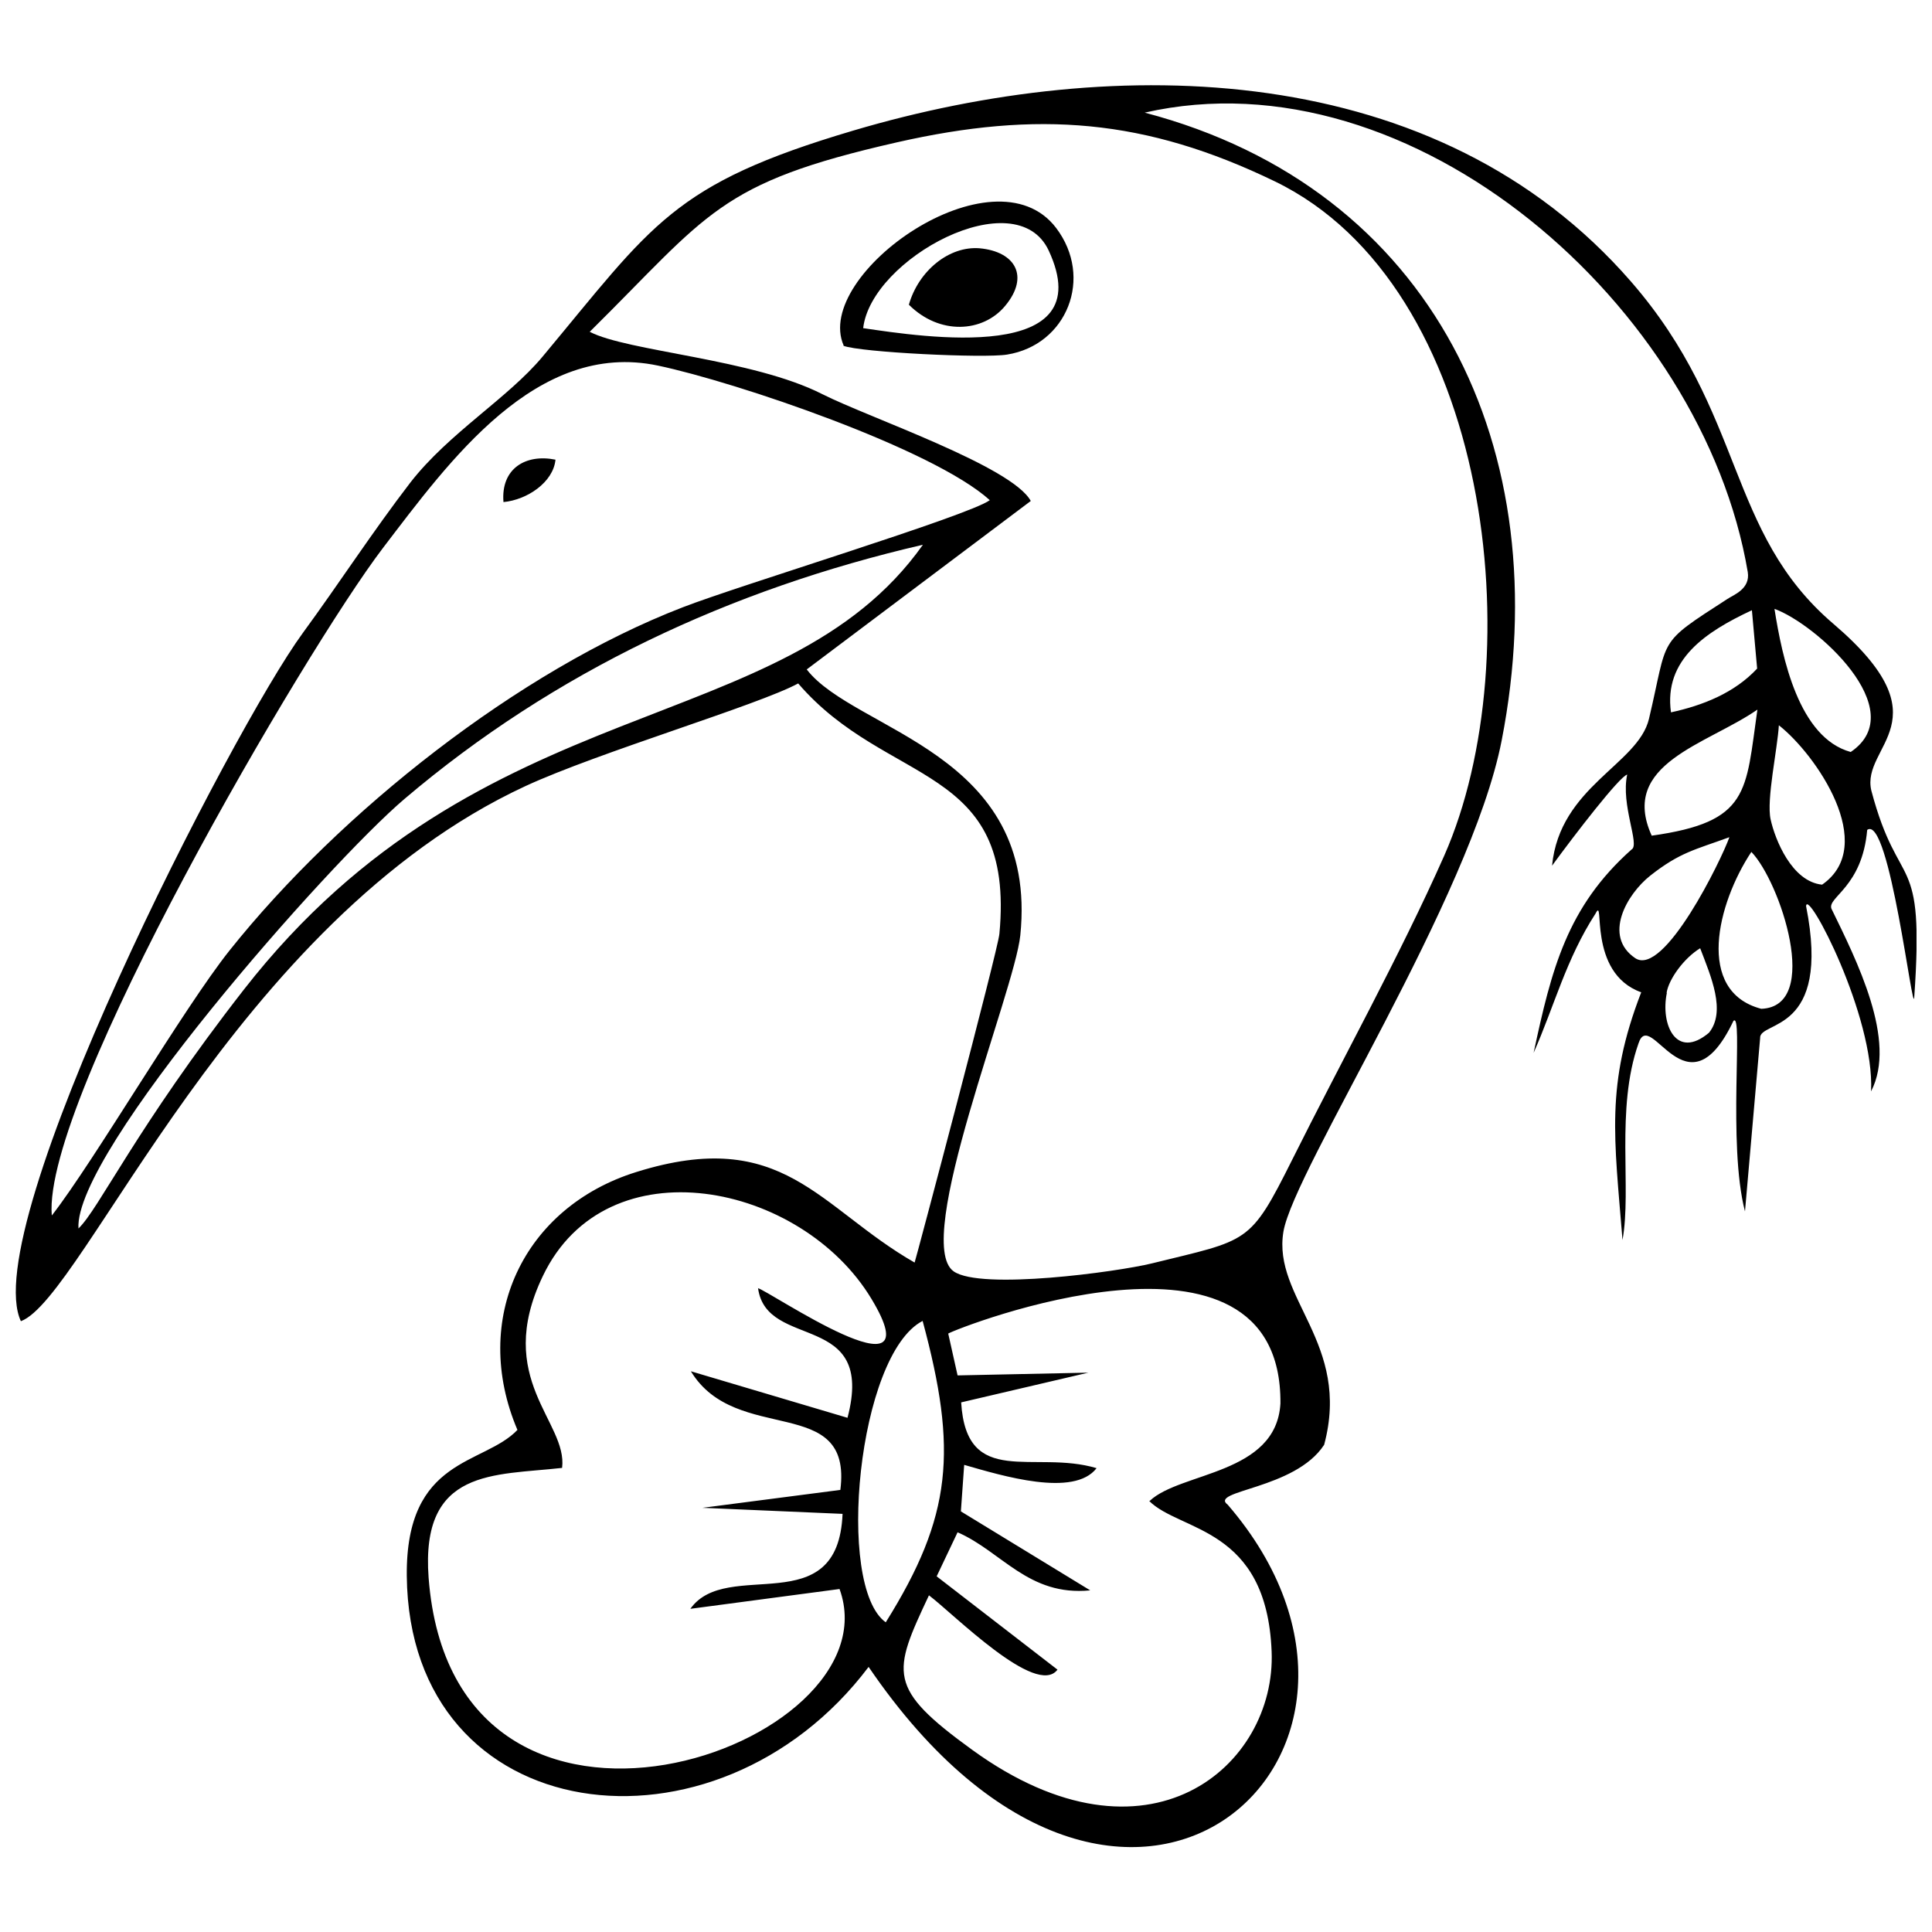 <?xml version="1.0" encoding="UTF-8"?>
<!-- Uploaded to: SVG Repo, www.svgrepo.com, Generator: SVG Repo Mixer Tools -->
<svg width="800px" height="800px" version="1.1" viewBox="144 144 512 512" xmlns="http://www.w3.org/2000/svg">
 <defs>
  <clipPath id="a">
   <path d="m148.09 166h503.81v468h-503.81z"/>
  </clipPath>
 </defs>
 <g clip-path="url(#a)">
  <path d="m157.72 466.05c-2.481-30.781 67.035-149.61 87.75-176.81 17.578-22.977 40.629-55.145 72.867-48.359 20.789 4.375 73.016 22.102 87.969 35.668-5.469 4.086-66.305 22.539-81.332 28.375-43.547 16.777-90.887 54.27-120.14 90.957-12.109 15.172-35.887 55.801-47.047 70.172zm187.17 19.328c2.262 16.629 31.219 5.836 23.707 34.355l-41.504-12.328c12.035 19.84 42.891 5.691 39.609 31.438l-36.543 4.742 37.129 1.605c-1.168 28.957-30.637 11.453-40.336 25.164l39.535-5.25c15.316 42.086-102.34 83.082-108.9-2.992-2.188-29.105 17.434-27.062 35.375-29.105 1.531-12.254-18.234-23.488-5.106-50.84 16.922-35.449 68.566-24.727 87.094 6.055 17.07 28.301-27.719-2.555-30.125-2.844zm33.844 88.551c-13.348-9.484-7.441-70.973 9.773-79.871 9.262 34.281 7.879 51.645-9.773 79.871zm-213.94-104.38c-1.238-20.203 66.086-96.574 86.438-113.86 39.68-33.699 86.289-55.508 137.35-67.324-37.055 52.301-116.85 36.98-179.95 117.88-28.594 36.691-38.441 58.207-43.84 63.312zm283.74 72.211c8.242 8.242 31.145 6.785 32.461 39.898 1.238 30.344-32.75 59.812-79.289 26.113-22.758-16.484-21.227-20.352-11.523-40.992 6.492 4.887 28.449 27.133 34.062 19.695l-32.02-24.727 5.543-11.672c11.742 5.106 18.746 16.996 35.156 15.391l-34.281-20.934 0.875-12.328c10.141 2.918 29.105 8.68 35.086 0.875-16.559-4.961-34.5 5.543-35.887-17.434l33.699-7.879-34.648 0.73-2.481-11.086c2.336-1.457 88.477-35.305 88.039 18.527-1.094 18.891-26.477 18.09-34.648 25.82zm-148.22-309.86c31.656-31.293 33.844-39.387 81.402-50.184 37.273-8.461 65.793-6.273 100.15 10.359 57.332 27.789 68.129 126.04 44.859 178.71-11.672 26.332-27.281 54.488-40.266 80.527-11.305 22.613-11.453 21.152-37.199 27.5-9.262 2.262-45.297 7.148-52.52 2.117-11.086-7.731 16.121-74.109 17.652-89.062 4.961-48.652-43.91-53.977-56.602-70.461l59.375-44.641c-4.961-9.191-42.961-22.102-55.219-28.301-18.453-9.41-51.715-11.305-61.707-16.559zm285.35 175.21c0.582-3.648 4.594-9.191 8.898-11.816 2.844 7.441 6.93 16.703 2.336 22.395-8.68 7.293-12.91-2.188-11.16-10.578zm16.629-41.211c-2.043 5.836-17.289 37.129-24.945 32.02-8.605-5.836-2.262-16.922 4.012-21.883 7.879-6.199 11.891-6.856 20.863-10.141zm5.836 3.867c7.586 7.805 18.746 40.992 2.625 41.578-17.508-4.594-11.672-27.938-2.625-41.578zm-26.406-4.305c-8.68-19.109 14.66-24.145 28.008-33.406-3.137 21.809-1.969 29.762-28.008 33.406zm5.106-32.68c-1.969-14.004 9.262-21.371 21.445-27.062l1.387 15.465c-6.055 6.492-14.441 9.773-22.832 11.598zm28.594 3.43c9.773 7.66 26.477 31.801 11.453 42.234-8.023-0.801-12.473-11.961-13.641-17.289-1.168-5.18 1.824-18.672 2.188-25.02zm-1.168-30.855c10.797 3.867 36.617 26.844 20.203 37.93-13.785-3.793-18.164-25.02-20.203-37.93zm-464.71 188.77c16.703-6.199 56.602-106.06 133.7-141.8 19.402-8.973 61.637-21.445 72.285-27.207 23.633 27.5 57.625 21.008 53.32 66.379-0.363 4.231-22.32 86.945-22.465 87.094-25.457-14.59-34.793-36.18-73.746-23.996-29.98 9.336-43.984 39.023-31.512 68.348-8.973 9.41-29.613 7.148-29.324 38.66 0.656 67.543 81.988 77.684 122.39 24.145 67.762 99.492 151.86 22.832 95.188-42.961-5.18-3.867 17.797-4.012 25.531-15.902 7.223-26.914-13.715-38.805-10.797-56.457 2.773-16.484 49.746-88.551 57.844-130.2 15.027-77.027-18.016-146.25-94.605-166.38 71.047-16.191 147.93 51.426 159.82 121.74 0.73 4.523-3.793 6.055-5.398 7.148-18.965 12.254-15.535 9.703-20.789 31.801-2.918 12.109-23.633 17.871-25.676 38.879 6.129-8.387 17.871-23.633 19.914-24.145-1.75 8.098 3.43 18.602 1.168 19.84-17.141 15.246-21.227 31.801-25.969 53.902 5.469-12.328 8.605-24.875 16.41-36.91 2.625-5.18-2.406 15.684 12.109 20.863-9.484 24.508-7.148 38.441-4.961 65.648 2.481-13.641-1.898-34.648 4.231-52.082 3.211-9.922 12.766 20.059 25.164-5.981 2.699-2.699-1.605 32.605 3.062 50.477l4.012-45.879c-0.363-4.812 18.965-0.875 12.18-35.012 0.293-4.961 18.234 29.25 17.215 49.09 7.004-13.422-3.867-34.793-10.504-48.434-1.094-3.062 8.168-5.691 9.484-20.863 5.91-4.231 12.18 50.547 12.473 44.277 2.773-39.828-4.012-26.914-11.379-54.707-2.844-12.035 20.133-18.383-9.992-44.129-28.594-24.363-23.195-55.656-53.684-90.738-51.352-59.082-136.33-60.688-206.06-40.047-48.07 14.223-53.102 24.801-82.426 59.957-9.191 11.016-24.801 20.203-35.012 33.336-9.922 12.91-18.965 26.844-28.52 39.898-18.672 25.531-86.656 157.77-74.621 182.5z" fill-rule="evenodd"/>
 </g>
 <path d="m372.75 230.96c2.117-18.453 40.484-39.098 49.164-20.57 14.078 30.27-33.336 22.902-49.164 20.57zm-5.25 4.668c4.449 1.75 37.348 3.356 43.402 2.336 15.828-2.555 22.977-20.352 12.984-33.555-16.484-21.664-64.555 12.254-56.312 31.145z" fill-rule="evenodd"/>
 <path d="m384.86 224.75c8.098 8.098 19.621 7.441 25.531 0.293 6.492-7.805 2.699-14.371-6.785-15.246-8.098-0.656-16.191 5.981-18.746 14.953z" fill-rule="evenodd"/>
 <path d="m291.21 265.82c-7.879-1.605-14.516 2.336-13.785 11.234 6.273-0.582 13.203-5.25 13.785-11.234z" fill-rule="evenodd"/>
</svg>